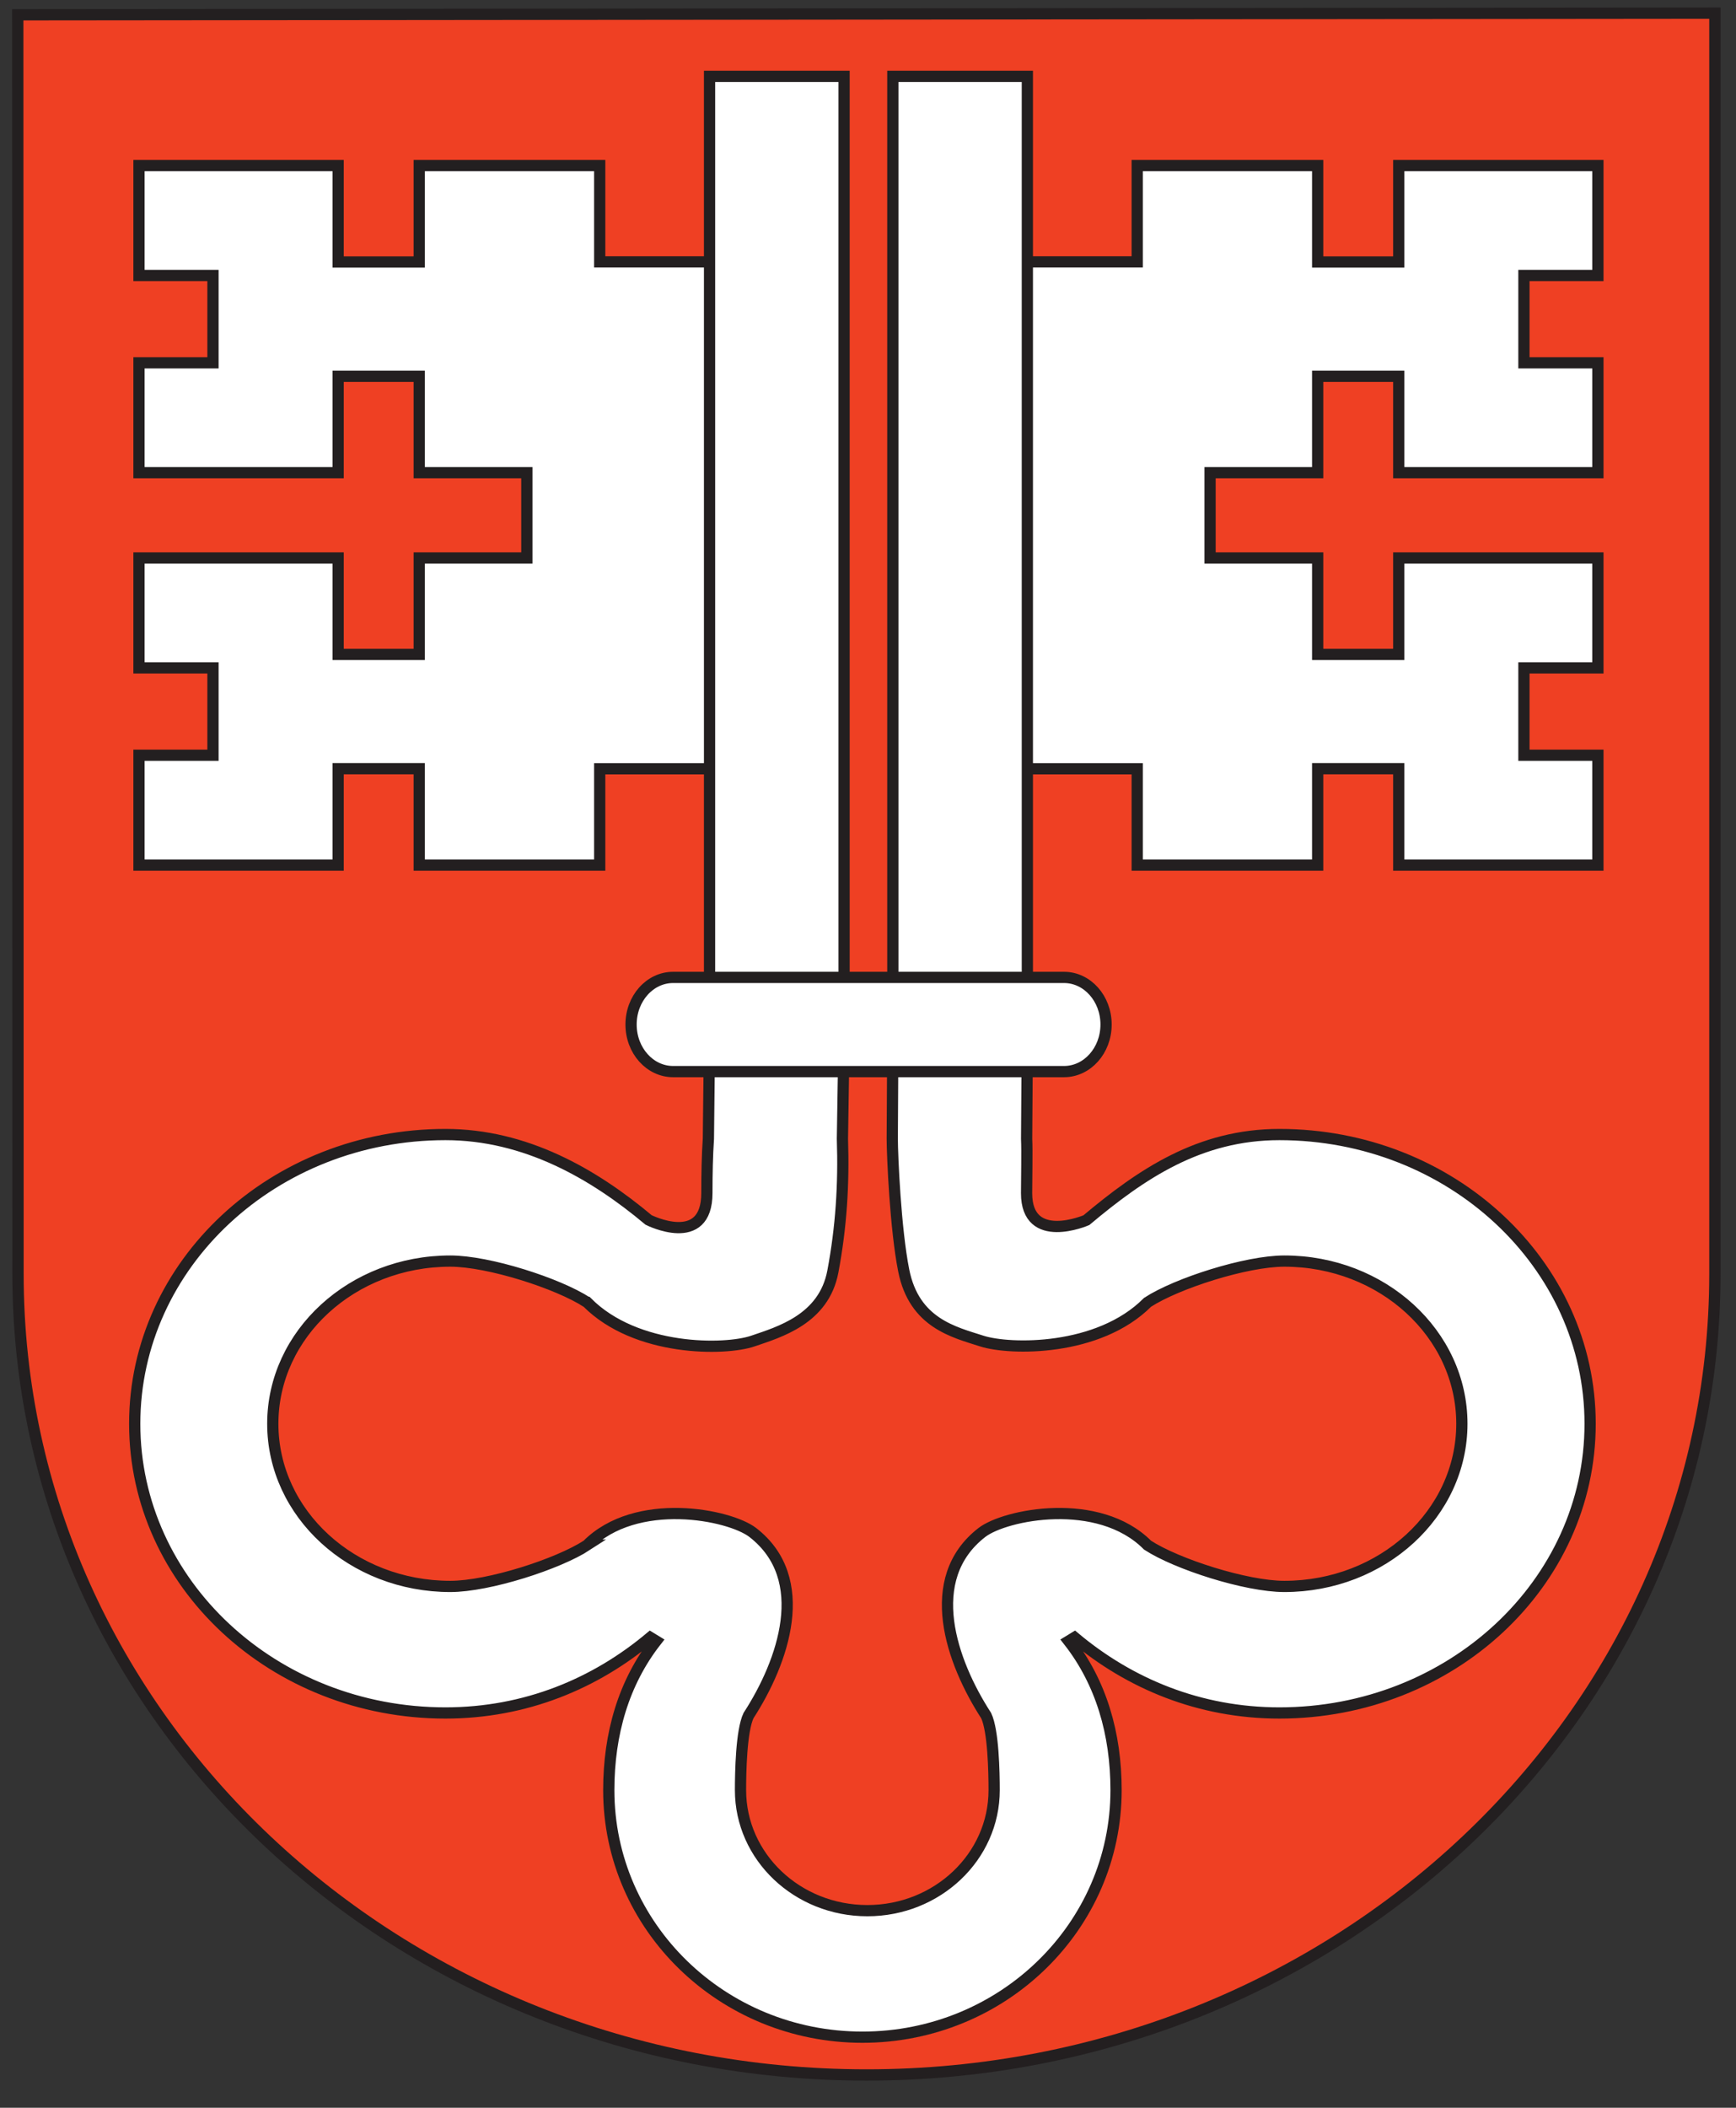 <?xml version="1.0" encoding="UTF-8" standalone="no"?>
<!DOCTYPE svg PUBLIC "-//W3C//DTD SVG 1.1//EN" "http://www.w3.org/Graphics/SVG/1.1/DTD/svg11.dtd">
<svg width="100%" height="100%" viewBox="0 0 332 403" version="1.1" xmlns="http://www.w3.org/2000/svg" xmlns:xlink="http://www.w3.org/1999/xlink" xml:space="preserve" xmlns:serif="http://www.serif.com/" style="fill-rule:evenodd;clip-rule:evenodd;stroke-miterlimit:11.474;">
    <rect x="0" y="0" width="332" height="403" fill="#333333" stroke="none"/>
    <g id="NW" transform="matrix(1,0,0,1,-300.008,-97.28)">
        <g transform="matrix(4.167,0,0,4.167,0,-1511.27)">
            <path d="M72.818,386.989L72.849,386.989L72.849,386.732L72.817,386.732L72.817,386.838L72.816,386.838C72.806,386.822 72.788,386.81 72.758,386.81C72.707,386.81 72.682,386.852 72.682,386.899C72.682,386.946 72.704,386.993 72.757,386.993C72.789,386.993 72.809,386.977 72.817,386.965L72.818,386.965L72.818,386.989ZM72.717,386.901C72.716,386.869 72.73,386.836 72.765,386.836C72.8,386.836 72.817,386.87 72.817,386.902C72.817,386.931 72.801,386.967 72.765,386.967C72.73,386.967 72.716,386.929 72.717,386.901" style="fill:rgb(35,31,32);"/>
        </g>
        <g transform="matrix(4.167,0,0,4.167,0,-1511.26)">
            <path d="M72.911,386.987L72.943,386.987L72.943,386.812L72.911,386.812L72.911,386.987ZM72.945,386.736L72.909,386.736L72.909,386.772L72.945,386.772L72.945,386.736Z" style="fill:rgb(35,31,32);"/>
        </g>
        <g transform="matrix(4.167,0,0,4.167,0,-1510.64)">
            <path d="M73.078,386.812C73.048,386.812 73.029,386.783 73.029,386.75C73.029,386.721 73.045,386.685 73.078,386.685C73.112,386.685 73.129,386.716 73.129,386.753C73.129,386.786 73.108,386.812 73.078,386.812ZM73.161,386.663L73.132,386.663L73.132,386.689L73.131,386.689C73.121,386.67 73.104,386.659 73.073,386.659C73.02,386.659 72.995,386.707 72.995,386.752C72.995,386.797 73.019,386.838 73.07,386.838C73.092,386.838 73.115,386.829 73.128,386.811L73.129,386.811L73.129,386.828C73.129,386.865 73.109,386.889 73.075,386.889C73.051,386.889 73.036,386.884 73.012,386.873L73.008,386.903C73.036,386.913 73.053,386.915 73.071,386.915C73.134,386.915 73.161,386.884 73.161,386.831L73.161,386.663Z" style="fill:rgb(35,31,32);"/>
        </g>
        <g transform="matrix(4.167,0,0,4.167,0,-1511.26)">
            <path d="M73.224,386.812L73.256,386.812L73.256,386.987L73.224,386.987L73.224,386.812ZM73.258,386.772L73.222,386.772L73.222,386.736L73.258,386.736L73.258,386.772Z" style="fill:rgb(35,31,32);"/>
        </g>
        <g transform="matrix(4.167,0,0,4.167,0,-1510.65)">
            <path d="M73.319,386.667L73.35,386.667L73.35,386.692L73.35,386.692C73.359,386.679 73.379,386.663 73.41,386.663C73.461,386.663 73.485,386.705 73.485,386.752C73.485,386.8 73.463,386.847 73.41,386.847C73.379,386.847 73.362,386.834 73.352,386.818L73.351,386.818L73.351,386.915L73.319,386.915L73.319,386.667ZM73.403,386.689C73.368,386.689 73.351,386.723 73.351,386.755C73.351,386.784 73.366,386.82 73.403,386.82C73.437,386.82 73.452,386.782 73.451,386.754C73.452,386.722 73.438,386.689 73.403,386.689" style="fill:rgb(35,31,32);"/>
        </g>
        <g transform="matrix(4.167,0,0,4.167,0,-1510.96)">
            <path d="M73.532,386.915L73.564,386.915L73.564,386.835C73.564,386.791 73.583,386.764 73.612,386.764C73.618,386.764 73.624,386.765 73.63,386.767L73.63,386.738C73.623,386.737 73.619,386.736 73.609,386.736C73.59,386.736 73.572,386.749 73.563,386.767L73.563,386.767L73.563,386.74L73.532,386.74L73.532,386.915Z" style="fill:rgb(35,31,32);"/>
        </g>
        <g transform="matrix(4.167,0,0,4.167,0,-1510.94)">
            <path d="M73.804,386.871C73.796,386.878 73.771,386.889 73.75,386.889C73.72,386.889 73.692,386.865 73.692,386.83L73.817,386.83C73.817,386.774 73.798,386.732 73.74,386.732C73.691,386.732 73.658,386.768 73.658,386.82C73.658,386.877 73.687,386.915 73.749,386.915C73.778,386.915 73.792,386.908 73.804,386.903L73.804,386.871ZM73.692,386.806C73.695,386.783 73.708,386.758 73.739,386.758C73.767,386.758 73.783,386.779 73.783,386.806L73.692,386.806Z" style="fill:rgb(35,31,32);"/>
        </g>
        <g transform="matrix(4.167,0,0,4.167,0,-1510.94)">
            <path d="M73.851,386.876C73.864,386.884 73.882,386.889 73.892,386.889C73.906,386.889 73.925,386.882 73.925,386.864C73.925,386.832 73.849,386.834 73.849,386.785C73.849,386.749 73.876,386.732 73.911,386.732C73.926,386.732 73.938,386.735 73.951,386.738L73.948,386.767C73.941,386.762 73.922,386.758 73.914,386.758C73.898,386.758 73.883,386.764 73.883,386.779C73.883,386.815 73.959,386.804 73.959,386.86C73.959,386.898 73.929,386.915 73.898,386.915C73.881,386.915 73.864,386.913 73.85,386.905L73.851,386.876Z" style="fill:rgb(35,31,32);"/>
        </g>
        <g transform="matrix(4.167,0,0,4.167,0,-1510.94)">
            <path d="M73.989,386.876C74.001,386.884 74.019,386.889 74.029,386.889C74.044,386.889 74.062,386.882 74.062,386.864C74.062,386.832 73.986,386.834 73.986,386.785C73.986,386.749 74.013,386.732 74.048,386.732C74.063,386.732 74.075,386.735 74.088,386.738L74.085,386.767C74.078,386.762 74.059,386.758 74.051,386.758C74.035,386.758 74.02,386.764 74.02,386.779C74.02,386.815 74.096,386.804 74.096,386.86C74.096,386.898 74.066,386.915 74.035,386.915C74.019,386.915 74.002,386.913 73.987,386.905L73.989,386.876Z" style="fill:rgb(35,31,32);"/>
        </g>
        <g transform="matrix(4.167,0,0,4.167,0,-1511.21)">
            <path d="M74.423,386.778C74.406,386.767 74.388,386.762 74.357,386.762C74.301,386.762 74.264,386.802 74.264,386.855C74.264,386.912 74.305,386.949 74.355,386.949C74.379,386.949 74.385,386.947 74.394,386.945L74.394,386.872L74.343,386.872L74.343,386.844L74.428,386.844L74.428,386.969C74.415,386.973 74.393,386.98 74.355,386.98C74.278,386.98 74.228,386.931 74.228,386.854C74.228,386.781 74.282,386.732 74.355,386.732C74.391,386.732 74.406,386.737 74.426,386.744L74.423,386.778Z" style="fill:rgb(35,31,32);"/>
        </g>
        <g transform="matrix(4.167,0,0,4.167,0,-1510.96)">
            <path d="M74.489,386.74L74.519,386.74L74.519,386.765L74.52,386.765C74.533,386.745 74.55,386.736 74.576,386.736C74.596,386.736 74.616,386.746 74.625,386.77C74.638,386.745 74.664,386.736 74.68,386.736C74.724,386.736 74.741,386.765 74.741,386.803L74.741,386.915L74.708,386.915L74.708,386.811C74.708,386.789 74.703,386.762 74.677,386.762C74.644,386.762 74.631,386.794 74.631,386.827L74.631,386.915L74.599,386.915L74.599,386.811C74.599,386.789 74.594,386.762 74.567,386.762C74.535,386.762 74.521,386.794 74.521,386.827L74.521,386.915L74.489,386.915L74.489,386.74Z" style="fill:rgb(35,31,32);"/>
        </g>
        <g transform="matrix(4.167,0,0,4.167,0,-1511.27)">
            <path d="M74.931,386.901C74.931,386.929 74.917,386.967 74.882,386.967C74.846,386.967 74.831,386.931 74.831,386.902C74.831,386.869 74.847,386.836 74.883,386.836C74.918,386.836 74.931,386.87 74.931,386.901ZM74.798,386.989L74.829,386.989L74.829,386.965L74.83,386.965C74.839,386.977 74.858,386.993 74.89,386.993C74.943,386.993 74.965,386.946 74.965,386.899C74.965,386.852 74.94,386.81 74.889,386.81C74.859,386.81 74.841,386.822 74.831,386.838L74.831,386.838L74.831,386.732L74.798,386.732L74.798,386.989Z" style="fill:rgb(35,31,32);"/>
        </g>
        <g transform="matrix(4.167,0,0,4.167,0,-1511.21)">
            <path d="M75.017,386.736L75.051,386.736L75.051,386.835L75.166,386.835L75.166,386.736L75.2,386.736L75.2,386.975L75.166,386.975L75.166,386.866L75.051,386.866L75.051,386.975L75.017,386.975L75.017,386.736Z" style="fill:rgb(35,31,32);"/>
        </g>
        <g transform="matrix(0.716,0,0,0.716,0,-1117.31)">
            <path d="M877.055,1699.86L423.746,1700.3L423.816,2036.54C423.816,2154.76 525.406,2250.45 650.477,2250.45C775.606,2250.45 877.055,2154.76 877.055,2036.54L877.055,1699.86Z" style="fill:rgb(239,64,35);stroke:rgb(35,31,32);stroke-width:3.02px;"/>
        </g>
        <g transform="matrix(4.167,0,0,4.167,0,-1319.39)">
            <path d="M118.962,375.474L124.264,375.474L124.264,379.896L132.551,379.896L132.551,375.47L136.275,375.47L136.275,379.896L145.421,379.896L145.421,374.852L142.023,374.852L142.023,372.846L142.023,370.841L145.421,370.841L145.421,365.796L136.275,365.796L136.275,370.223L132.551,370.223L132.551,365.796L127.61,365.796L127.61,363.838L127.61,361.879L132.551,361.879L132.551,357.452L136.275,357.452L136.275,361.879L145.421,361.879L145.421,356.835L142.023,356.835L142.023,354.829L142.023,352.824L145.421,352.824L145.421,347.779L136.275,347.779L136.275,352.206L132.551,352.206L132.551,347.779L124.264,347.779L124.264,352.202L118.962,352.202L118.962,375.474Z" style="fill:white;"/>
        </g>
        <g transform="matrix(0.716,0,0,0.716,0,-1319.37)">
            <path d="M691.914,2183.86L722.753,2183.86L722.753,2209.58L770.956,2209.58L770.956,2183.84L792.614,2183.84L792.614,2209.58L845.809,2209.58L845.809,2180.24L826.048,2180.24L826.048,2168.58L826.048,2156.91L845.809,2156.91L845.809,2127.57L792.614,2127.57L792.614,2153.32L770.956,2153.32L770.956,2127.57L742.214,2127.57L742.214,2116.18L742.214,2104.79L770.956,2104.79L770.956,2079.04L792.614,2079.04L792.614,2104.79L845.809,2104.79L845.809,2075.45L826.048,2075.45L826.048,2063.78L826.048,2052.12L845.809,2052.12L845.809,2022.78L792.614,2022.78L792.614,2048.53L770.956,2048.53L770.956,2022.78L722.753,2022.78L722.753,2048.5L691.914,2048.5" style="fill:none;stroke:rgb(35,31,32);stroke-width:3px;stroke-miterlimit:4;"/>
        </g>
        <g transform="matrix(4.167,0,0,4.167,0,-1319.39)">
            <path d="M104.882,375.474L99.581,375.474L99.581,379.896L91.293,379.896L91.293,375.47L87.569,375.47L87.569,379.896L78.423,379.896L78.423,374.852L81.821,374.852L81.821,372.846L81.821,370.841L78.423,370.841L78.423,365.796L87.569,365.796L87.569,370.223L91.293,370.223L91.293,365.796L96.235,365.796L96.235,363.838L96.235,361.879L91.293,361.879L91.293,357.452L87.569,357.452L87.569,361.879L78.423,361.879L78.423,356.835L81.821,356.835L81.821,354.829L81.821,352.824L78.423,352.824L78.423,347.779L87.569,347.779L87.569,352.206L91.293,352.206L91.293,347.779L99.581,347.779L99.581,352.202L104.882,352.202L104.882,375.474Z" style="fill:white;"/>
        </g>
        <g transform="matrix(0.716,0,0,0.716,0,-1319.37)">
            <path d="M610.026,2183.86L579.188,2183.86L579.188,2209.58L530.983,2209.58L530.983,2183.84L509.326,2183.84L509.326,2209.58L456.132,2209.58L456.132,2180.24L475.892,2180.24L475.892,2168.58L475.892,2156.91L456.132,2156.91L456.132,2127.57L509.326,2127.57L509.326,2153.32L530.983,2153.32L530.983,2127.57L559.727,2127.57L559.727,2116.18L559.727,2104.79L530.983,2104.79L530.983,2079.04L509.326,2079.04L509.326,2104.79L456.132,2104.79L456.132,2075.45L475.892,2075.45L475.892,2063.78L475.892,2052.12L456.132,2052.12L456.132,2022.78L509.326,2022.78L509.326,2048.53L530.983,2048.53L530.983,2022.78L579.188,2022.78L579.188,2048.5L610.026,2048.5" style="fill:none;stroke:rgb(35,31,32);stroke-width:3px;stroke-miterlimit:4;"/>
        </g>
        <g transform="matrix(4.167,0,0,4.167,0,-1112.46)">
            <path d="M119.219,337.99L119.219,293.991L113.042,293.991L113.042,337.99L113.016,342.767C113.016,343.519 113.161,346.917 113.542,348.822C114.025,351.235 115.847,351.646 117.128,352.058C118.415,352.471 122.487,352.544 124.74,350.279C126.072,349.411 129.26,348.385 131.02,348.385C135.523,348.385 139.174,351.729 139.174,355.854C139.174,359.979 135.523,363.323 131.02,363.323C129.26,363.323 126.072,362.298 124.74,361.429C122.487,359.164 118.196,360.021 117.128,360.85C114.388,362.977 115.728,366.785 117.327,369.254C117.659,369.95 117.695,371.863 117.695,372.677C117.695,375.733 115.087,378.21 111.871,378.21C108.654,378.21 106.047,375.733 106.047,372.677C106.047,371.863 106.082,369.95 106.414,369.254C108.014,366.785 109.353,362.977 106.613,360.85C105.545,360.021 101.254,359.164 99.001,361.429L99.001,361.429C97.669,362.298 94.481,363.323 92.721,363.323C88.218,363.323 84.568,359.979 84.568,355.854C84.568,351.729 88.218,348.385 92.721,348.385C94.481,348.385 97.669,349.411 99.001,350.279L99.001,350.279C101.254,352.544 105.334,352.495 106.613,352.058C107.817,351.646 109.875,351.06 110.288,348.866C110.669,346.84 110.797,344.873 110.727,342.77L110.802,337.952L110.802,293.991L104.625,293.991L104.625,337.99L104.572,342.768C104.521,343.524 104.503,344.355 104.503,345.263C104.503,347.846 101.826,346.498 101.826,346.498C99.297,344.377 96.168,342.576 92.495,342.576C84.615,342.576 78.227,348.521 78.227,355.854C78.227,363.188 84.615,369.133 92.495,369.133C96.168,369.133 99.374,367.786 101.903,365.664L102.173,365.83C100.679,367.737 99.997,370.093 99.997,372.677C99.997,378.941 105.212,384.019 111.645,384.019C118.078,384.019 123.293,378.941 123.293,372.677C123.293,370.093 122.61,367.737 121.117,365.831L121.387,365.664C123.916,367.786 127.122,369.133 130.794,369.133C138.675,369.133 145.063,363.188 145.063,355.854C145.063,348.521 138.675,342.576 130.794,342.576C127.122,342.576 124.458,344.387 121.929,346.509C121.929,346.509 119.183,347.694 119.183,345.268C119.183,344.596 119.214,343.352 119.185,342.776L119.219,337.99Z" style="fill:white;"/>
        </g>
        <g transform="matrix(0.716,0,0,0.716,0,-1112.44)">
            <path d="M693.411,1965.85L693.411,1709.94L657.482,1709.94L657.482,1965.85L657.33,1993.63C657.33,1998 658.178,2017.77 660.394,2028.85C663.198,2042.88 673.8,2045.27 681.25,2047.67C688.735,2050.07 712.417,2050.5 725.521,2037.32C733.272,2032.27 751.813,2026.31 762.05,2026.31C788.241,2026.31 809.473,2045.76 809.473,2069.75C809.473,2093.74 788.241,2113.19 762.05,2113.19C751.813,2113.19 733.272,2107.22 725.521,2102.17C712.417,2089 687.46,2093.98 681.25,2098.8C665.313,2111.17 673.104,2133.32 682.407,2147.68C684.34,2151.73 684.544,2162.86 684.544,2167.59C684.544,2185.37 669.377,2199.77 650.671,2199.77C631.964,2199.77 616.797,2185.37 616.797,2167.59C616.797,2162.86 617.001,2151.73 618.934,2147.68C628.237,2133.32 636.028,2111.17 620.091,2098.8C613.881,2093.98 588.924,2089 575.818,2102.17L575.82,2102.17C568.069,2107.22 549.528,2113.19 539.291,2113.19C513.102,2113.19 491.869,2093.74 491.869,2069.75C491.869,2045.76 513.102,2026.31 539.291,2026.31C549.528,2026.31 568.069,2032.27 575.818,2037.32L575.82,2037.32C588.924,2050.5 612.654,2050.21 620.091,2047.67C627.093,2045.27 639.061,2041.87 641.463,2029.1C643.683,2017.32 644.424,2005.88 644.019,1993.64L644.457,1965.63L644.457,1709.94L608.529,1709.94L608.529,1965.85L608.22,1993.63C607.922,1998.04 607.816,2002.87 607.816,2008.14C607.816,2023.17 592.246,2015.33 592.246,2015.33C577.538,2002.99 559.341,1992.52 537.979,1992.52C492.146,1992.52 454.988,2027.1 454.988,2069.75C454.988,2112.4 492.145,2146.98 537.979,2146.98C559.341,2146.98 577.986,2139.15 592.696,2126.81L594.267,2127.77C585.58,2138.86 581.61,2152.57 581.61,2167.59C581.61,2204.03 611.943,2233.56 649.359,2233.56C686.773,2233.56 717.106,2204.03 717.106,2167.59C717.106,2152.57 713.136,2138.86 704.449,2127.77L706.02,2126.81C720.73,2139.15 739.375,2146.98 760.737,2146.98C806.572,2146.98 843.729,2112.4 843.729,2069.75C843.729,2027.1 806.572,1992.52 760.737,1992.52C739.375,1992.52 723.884,2003.05 709.174,2015.39C709.174,2015.39 693.205,2022.28 693.205,2008.17C693.205,2004.27 693.381,1997.03 693.216,1993.68L693.411,1965.85Z" style="fill:none;stroke:rgb(35,31,32);stroke-width:3px;stroke-miterlimit:4;"/>
        </g>
        <g transform="matrix(0.716,0,0,0.716,0,-1124.77)">
            <path d="M703.209,1992.93C709.41,1992.93 714.437,1987.31 714.437,1980.36C714.437,1973.41 709.41,1967.78 703.209,1967.78L598.791,1967.78C592.591,1967.78 587.564,1973.41 587.564,1980.36C587.564,1987.31 592.591,1992.93 598.791,1992.93L703.209,1992.93Z" style="fill:white;stroke:rgb(35,31,32);stroke-width:3px;stroke-miterlimit:4;"/>
        </g>
    </g>
</svg>
